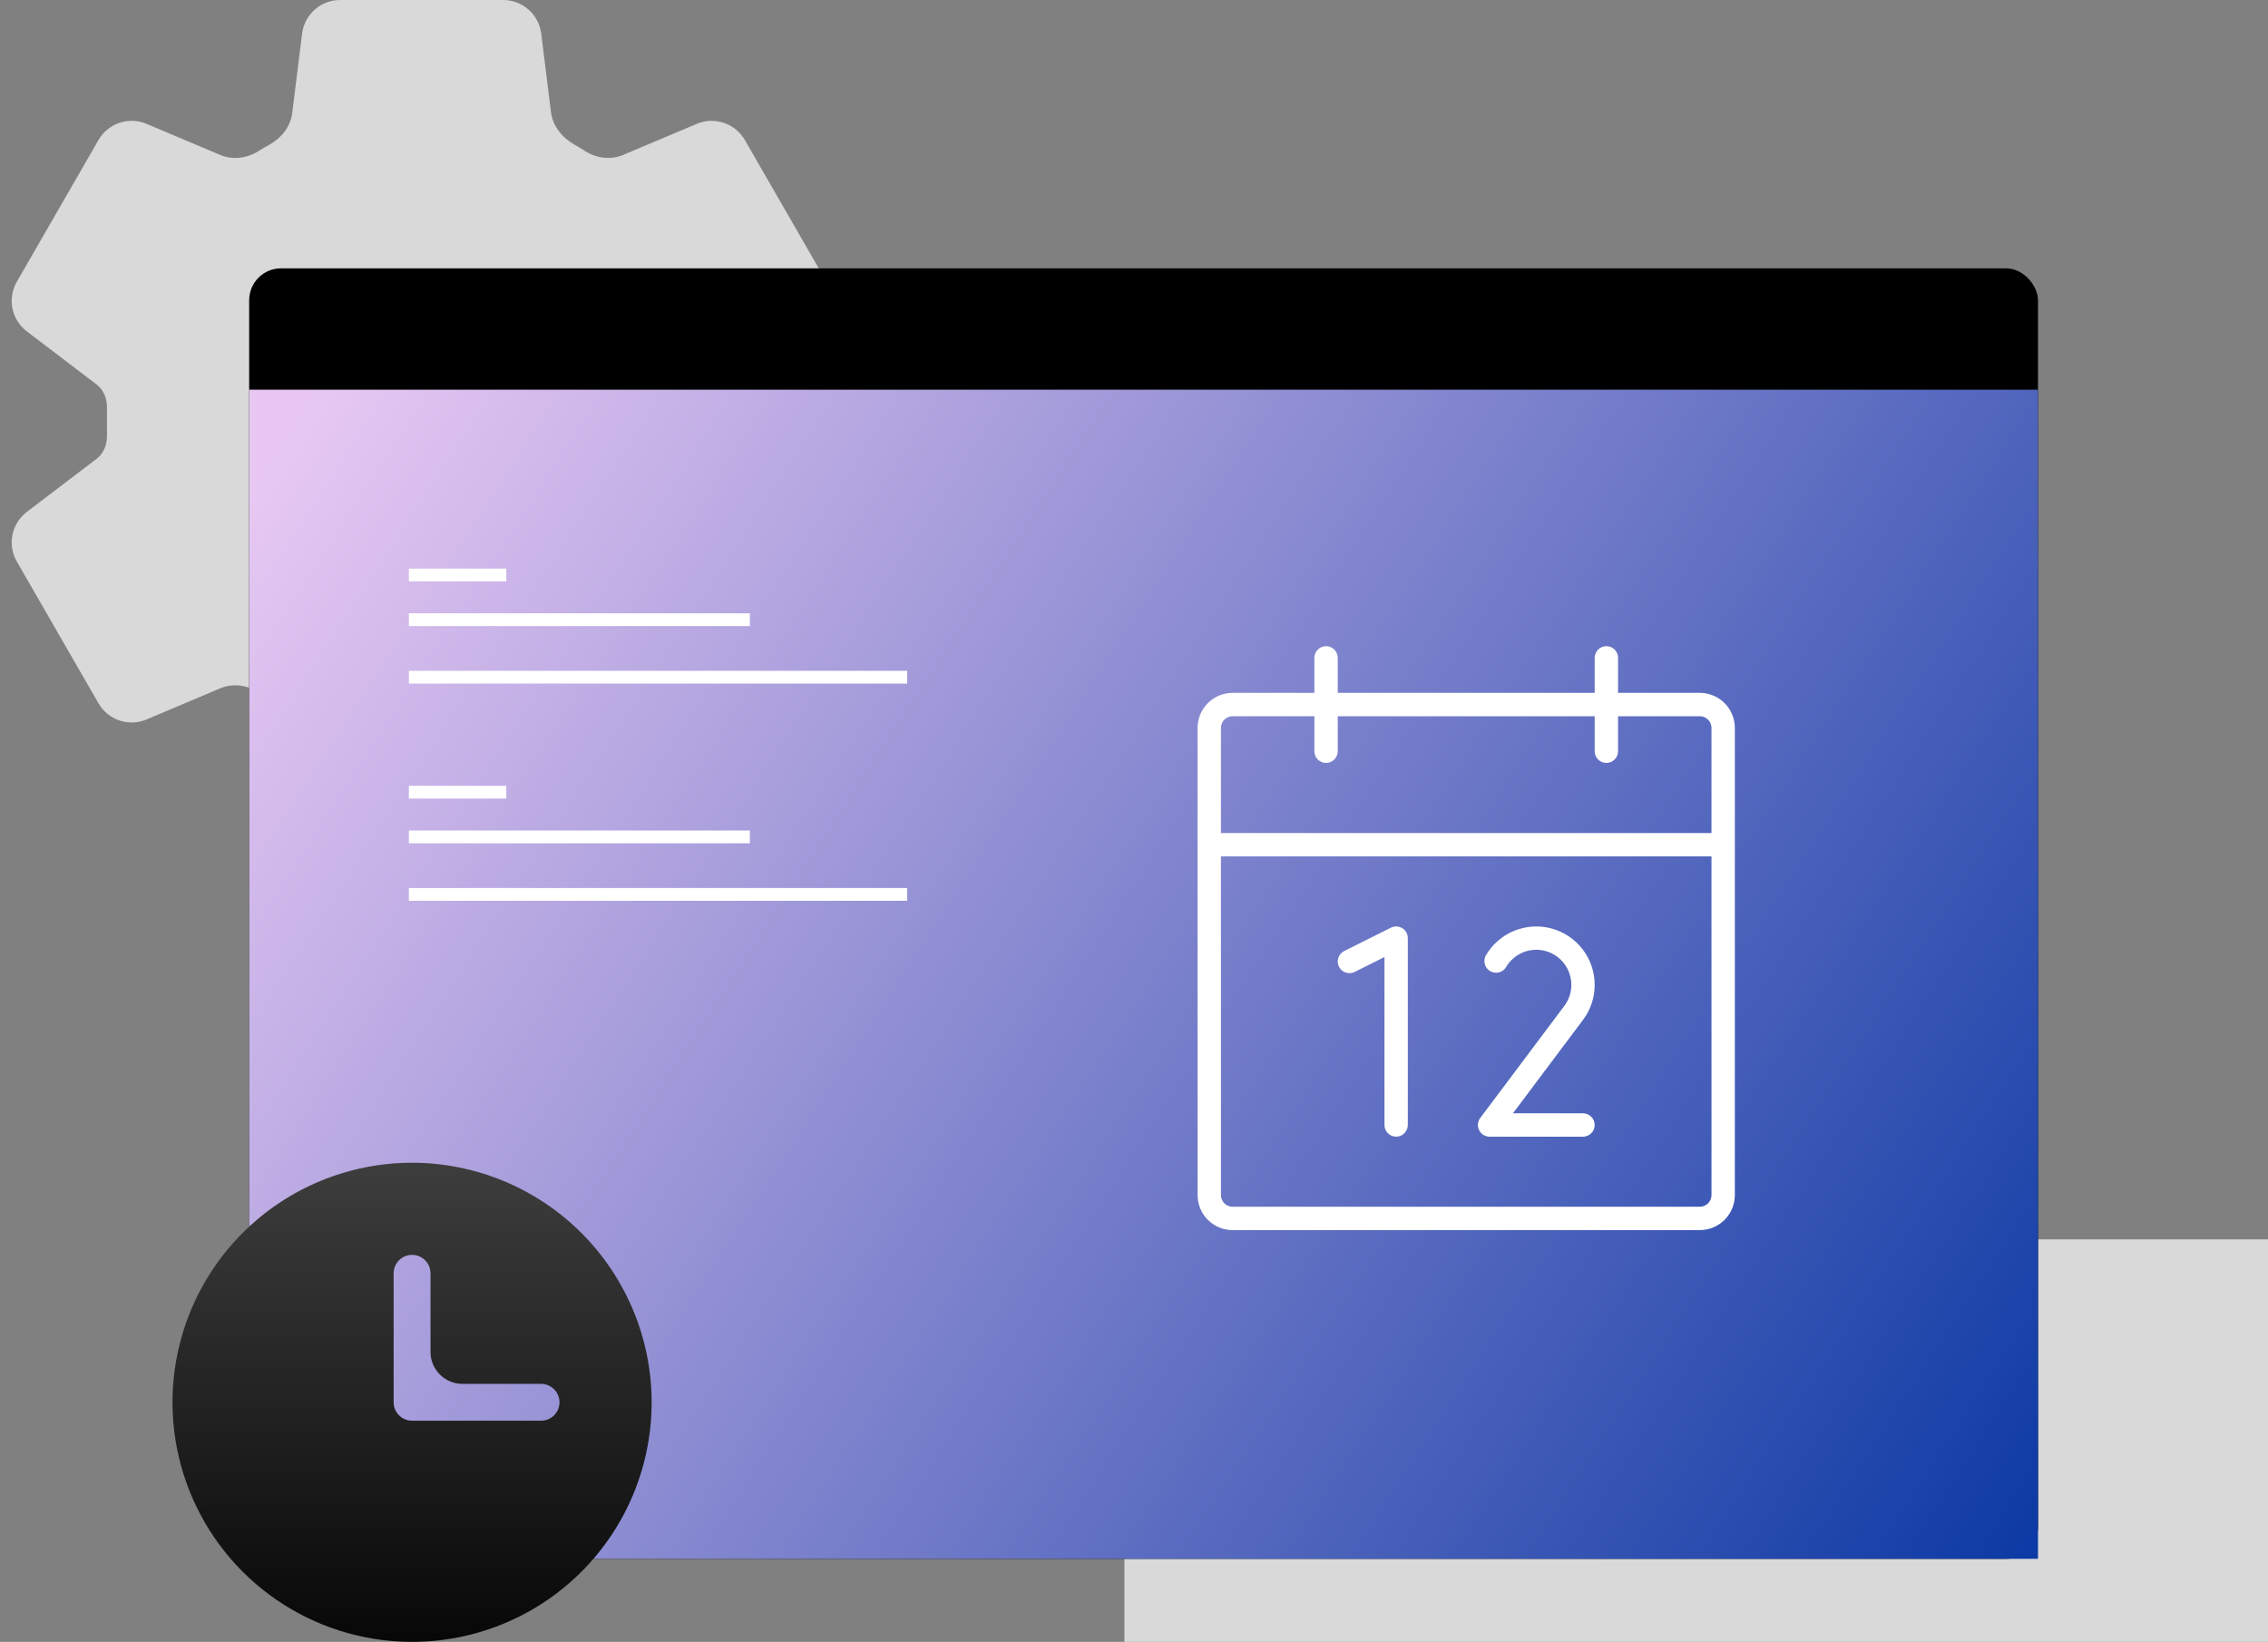 <svg width="355" height="257" viewBox="0 0 355 257" fill="none" xmlns="http://www.w3.org/2000/svg">
<rect x="0" y="0" width="355" height="257" fill="#808080" stroke="none"/>
<rect x="176" y="194" width="179" height="63" fill="#D9D9D9"/>
<path d="M53.24 132C50.213 132 47.66 129.745 47.286 126.741L45.757 114.442C45.484 112.249 43.995 110.438 42.068 109.354C41.807 109.207 41.549 109.056 41.294 108.9C40.994 108.716 40.695 108.529 40.397 108.338C38.624 107.204 36.411 106.926 34.472 107.744L22.945 112.612C20.155 113.79 16.924 112.704 15.412 110.079L2.634 87.898C1.128 85.283 1.798 81.956 4.2 80.129L15.134 71.807C16.231 70.972 16.746 69.609 16.746 68.231V63.776C16.746 62.394 16.229 61.026 15.129 60.189L4.2 51.871C1.798 50.044 1.128 46.717 2.634 44.102L15.412 21.921C16.924 19.296 20.155 18.21 22.945 19.388L34.466 24.253C36.408 25.073 38.623 24.788 40.415 23.677C40.731 23.482 41.051 23.289 41.373 23.1C41.644 22.941 41.915 22.787 42.187 22.637C44.07 21.598 45.477 19.803 45.743 17.669L47.286 5.259C47.66 2.255 50.213 0 53.24 0H78.76C81.787 0 84.34 2.255 84.714 5.259L86.244 17.558C86.516 19.752 88.005 21.563 89.933 22.644C90.196 22.791 90.456 22.943 90.712 23.1C91.008 23.28 91.302 23.464 91.594 23.651C93.374 24.787 95.594 25.072 97.54 24.25L109.055 19.388C111.845 18.21 115.076 19.296 116.588 21.921L129.366 44.102C130.872 46.717 130.202 50.044 127.8 51.871L116.871 60.189C115.771 61.026 115.254 62.394 115.254 63.776V68.224C115.254 69.589 115.64 70.999 116.725 71.825L127.636 80.129C130.037 81.956 130.708 85.283 129.201 87.898L116.432 110.065C114.916 112.696 111.675 113.78 108.882 112.591L97.541 107.761C95.595 106.933 93.373 107.216 91.575 108.329C91.262 108.523 90.946 108.713 90.627 108.9C90.356 109.059 90.085 109.213 89.814 109.363C87.93 110.402 86.523 112.196 86.257 114.331L84.714 126.741C84.34 129.745 81.787 132 78.76 132H53.24ZM66.328 89.1C72.677 89.1 78.094 86.845 82.582 82.335C87.07 77.825 89.313 72.38 89.313 66C89.313 59.62 87.07 54.175 82.582 49.665C78.094 45.155 72.677 42.9 66.328 42.9C59.871 42.9 54.424 45.155 49.989 49.665C45.554 54.175 43.339 59.62 43.343 66C43.348 72.38 45.565 77.825 49.996 82.335C54.426 86.845 59.871 89.1 66.328 89.1Z" fill="#D9D9D9"/>
<rect x="39" y="42" width="280" height="202" rx="5" fill="black"/>
<rect x="39" y="61" width="280" height="183" fill="url(#paint0_linear_30_100)"/>
<line x1="64" y1="106" x2="142" y2="106" stroke="white" stroke-width="2"/>
<line x1="64" y1="97" x2="117.368" y2="97" stroke="white" stroke-width="2"/>
<line x1="64" y1="90" x2="79.248" y2="90" stroke="white" stroke-width="2"/>
<line x1="64" y1="140" x2="142" y2="140" stroke="white" stroke-width="2"/>
<line x1="64" y1="131" x2="117.368" y2="131" stroke="white" stroke-width="2"/>
<line x1="64" y1="124" x2="79.248" y2="124" stroke="white" stroke-width="2"/>
<path d="M64.5 182C57.083 182 49.833 184.199 43.666 188.32C37.499 192.44 32.693 198.297 29.855 205.149C27.016 212.002 26.274 219.542 27.721 226.816C29.168 234.09 32.739 240.772 37.983 246.016C43.228 251.261 49.91 254.832 57.184 256.279C64.458 257.726 71.998 256.984 78.851 254.145C85.703 251.307 91.56 246.501 95.68 240.334C99.801 234.167 102 226.917 102 219.5C101.99 209.558 98.035 200.025 91.005 192.995C83.975 185.965 74.442 182.01 64.5 182ZM84.692 222.385H64.5C63.735 222.385 63.001 222.081 62.46 221.54C61.919 220.999 61.615 220.265 61.615 219.5V199.308C61.615 198.543 61.919 197.809 62.46 197.268C63.001 196.727 63.735 196.423 64.5 196.423C65.265 196.423 65.999 196.727 66.54 197.268C67.081 197.809 67.385 198.543 67.385 199.308V211.615C67.385 214.377 69.623 216.615 72.385 216.615H84.692C85.457 216.615 86.191 216.919 86.732 217.46C87.273 218.001 87.577 218.735 87.577 219.5C87.577 220.265 87.273 220.999 86.732 221.54C86.191 222.081 85.457 222.385 84.692 222.385Z" fill="url(#paint1_linear_30_100)"/>
<path d="M266.062 108.453H253.266V102.969C253.266 102.484 253.073 102.019 252.73 101.676C252.387 101.333 251.922 101.141 251.438 101.141C250.953 101.141 250.488 101.333 250.145 101.676C249.802 102.019 249.609 102.484 249.609 102.969V108.453H209.391V102.969C209.391 102.484 209.198 102.019 208.855 101.676C208.512 101.333 208.047 101.141 207.562 101.141C207.078 101.141 206.613 101.333 206.27 101.676C205.927 102.019 205.734 102.484 205.734 102.969V108.453H192.938C191.483 108.453 190.088 109.031 189.059 110.059C188.031 111.088 187.453 112.483 187.453 113.938V187.062C187.453 188.517 188.031 189.912 189.059 190.941C190.088 191.969 191.483 192.547 192.938 192.547H266.062C267.517 192.547 268.912 191.969 269.941 190.941C270.969 189.912 271.547 188.517 271.547 187.062V113.938C271.547 112.483 270.969 111.088 269.941 110.059C268.912 109.031 267.517 108.453 266.062 108.453ZM192.938 112.109H205.734V117.594C205.734 118.079 205.927 118.544 206.27 118.886C206.613 119.229 207.078 119.422 207.562 119.422C208.047 119.422 208.512 119.229 208.855 118.886C209.198 118.544 209.391 118.079 209.391 117.594V112.109H249.609V117.594C249.609 118.079 249.802 118.544 250.145 118.886C250.488 119.229 250.953 119.422 251.438 119.422C251.922 119.422 252.387 119.229 252.73 118.886C253.073 118.544 253.266 118.079 253.266 117.594V112.109H266.062C266.547 112.109 267.012 112.302 267.355 112.645C267.698 112.988 267.891 113.453 267.891 113.938V130.391H191.109V113.938C191.109 113.453 191.302 112.988 191.645 112.645C191.988 112.302 192.453 112.109 192.938 112.109ZM266.062 188.891H192.938C192.453 188.891 191.988 188.698 191.645 188.355C191.302 188.012 191.109 187.547 191.109 187.062V134.047H267.891V187.062C267.891 187.547 267.698 188.012 267.355 188.355C267.012 188.698 266.547 188.891 266.062 188.891ZM220.359 146.844V176.094C220.359 176.579 220.167 177.044 219.824 177.386C219.481 177.729 219.016 177.922 218.531 177.922C218.046 177.922 217.581 177.729 217.239 177.386C216.896 177.044 216.703 176.579 216.703 176.094V149.801L212.037 152.136C211.603 152.353 211.101 152.389 210.64 152.235C210.18 152.082 209.8 151.752 209.583 151.318C209.366 150.884 209.33 150.382 209.483 149.922C209.637 149.461 209.967 149.081 210.401 148.864L217.713 145.208C217.992 145.068 218.302 145.002 218.613 145.016C218.925 145.03 219.227 145.124 219.493 145.288C219.758 145.451 219.977 145.681 220.128 145.953C220.28 146.225 220.36 146.532 220.359 146.844ZM247.781 159.641L236.812 174.266H247.781C248.266 174.266 248.731 174.458 249.074 174.801C249.417 175.144 249.609 175.609 249.609 176.094C249.609 176.579 249.417 177.044 249.074 177.386C248.731 177.729 248.266 177.922 247.781 177.922H233.156C232.817 177.922 232.484 177.827 232.195 177.649C231.906 177.47 231.673 177.215 231.521 176.911C231.369 176.608 231.305 176.268 231.336 175.93C231.366 175.591 231.49 175.268 231.694 174.997L244.847 157.461C245.569 156.511 245.958 155.349 245.953 154.156C245.954 152.948 245.557 151.773 244.822 150.814C244.086 149.855 243.055 149.165 241.888 148.853C240.72 148.54 239.483 148.621 238.367 149.085C237.25 149.548 236.318 150.367 235.716 151.414C235.463 151.812 235.066 152.097 234.608 152.209C234.15 152.321 233.666 152.252 233.258 152.016C232.85 151.78 232.548 151.396 232.417 150.943C232.286 150.49 232.334 150.004 232.553 149.586C233.559 147.843 235.112 146.482 236.971 145.712C238.83 144.942 240.891 144.807 242.835 145.327C244.778 145.848 246.495 146.996 247.72 148.592C248.945 150.188 249.609 152.144 249.609 154.156C249.616 156.135 248.974 158.062 247.781 159.641Z" fill="white"/>
<defs>
<linearGradient id="paint0_linear_30_100" x1="45.5" y1="66.5" x2="319" y2="244" gradientUnits="userSpaceOnUse">
<stop stop-color="#E8C8F3"/>
<stop offset="1" stop-color="#0C39A4"/>
</linearGradient>
<linearGradient id="paint1_linear_30_100" x1="64.5" y1="267.5" x2="64.5" y2="125" gradientUnits="userSpaceOnUse">
<stop/>
<stop offset="1" stop-color="#666666"/>
</linearGradient>
</defs>
</svg>
